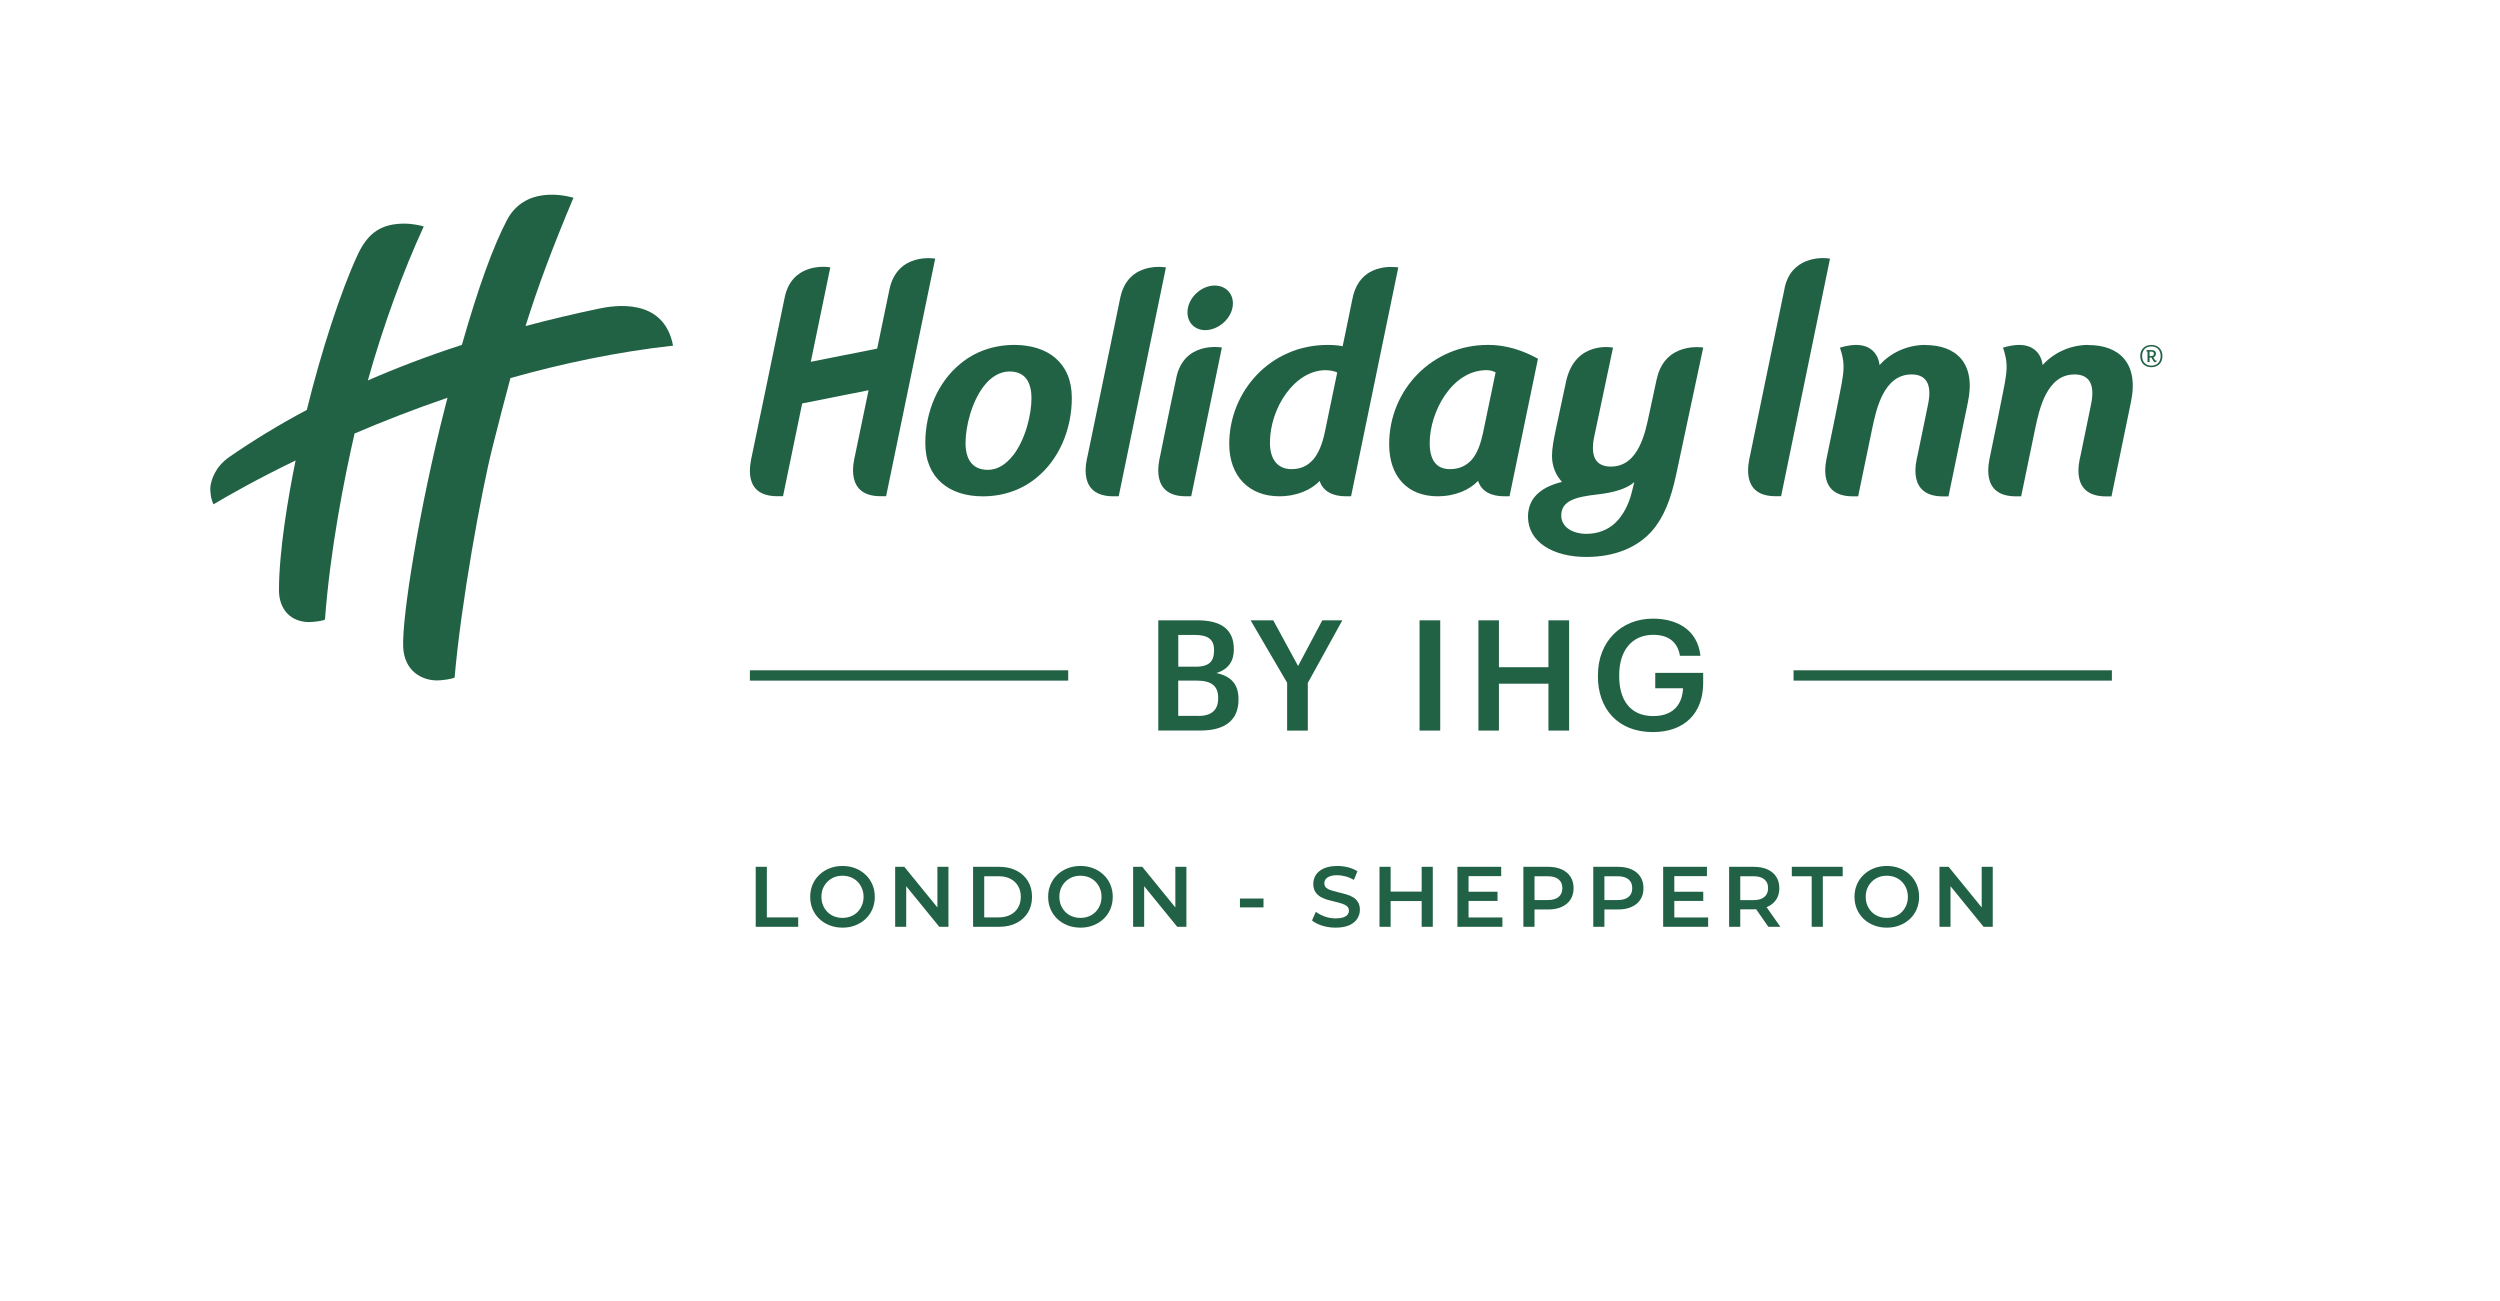 <svg width="321" height="167" viewBox="0 0 321 167" fill="none" xmlns="http://www.w3.org/2000/svg">
<rect width="321" height="167" fill="white"/>
<path d="M97.034 119V111.3H98.464V117.79H102.49V119H97.034ZM108.187 119.11C107.586 119.11 107.032 119.011 106.526 118.813C106.02 118.615 105.58 118.34 105.206 117.988C104.832 117.629 104.543 117.211 104.337 116.734C104.132 116.25 104.029 115.722 104.029 115.15C104.029 114.578 104.132 114.054 104.337 113.577C104.543 113.093 104.832 112.675 105.206 112.323C105.58 111.964 106.02 111.685 106.526 111.487C107.032 111.289 107.582 111.19 108.176 111.19C108.778 111.19 109.328 111.289 109.826 111.487C110.332 111.685 110.772 111.964 111.146 112.323C111.52 112.675 111.81 113.093 112.015 113.577C112.221 114.054 112.323 114.578 112.323 115.15C112.323 115.722 112.221 116.25 112.015 116.734C111.81 117.218 111.52 117.636 111.146 117.988C110.772 118.34 110.332 118.615 109.826 118.813C109.328 119.011 108.781 119.11 108.187 119.11ZM108.176 117.856C108.565 117.856 108.924 117.79 109.254 117.658C109.584 117.526 109.87 117.339 110.112 117.097C110.354 116.848 110.541 116.562 110.673 116.239C110.813 115.909 110.882 115.546 110.882 115.15C110.882 114.754 110.813 114.395 110.673 114.072C110.541 113.742 110.354 113.456 110.112 113.214C109.87 112.965 109.584 112.774 109.254 112.642C108.924 112.51 108.565 112.444 108.176 112.444C107.788 112.444 107.428 112.51 107.098 112.642C106.776 112.774 106.49 112.965 106.24 113.214C105.998 113.456 105.808 113.742 105.668 114.072C105.536 114.395 105.47 114.754 105.47 115.15C105.47 115.539 105.536 115.898 105.668 116.228C105.808 116.558 105.998 116.848 106.24 117.097C106.482 117.339 106.768 117.526 107.098 117.658C107.428 117.79 107.788 117.856 108.176 117.856ZM114.939 119V111.3H116.116L120.945 117.229H120.362V111.3H121.781V119H120.604L115.775 113.071H116.358V119H114.939ZM124.944 119V111.3H128.31C129.146 111.3 129.88 111.461 130.51 111.784C131.141 112.107 131.632 112.554 131.984 113.126C132.336 113.698 132.512 114.373 132.512 115.15C132.512 115.92 132.336 116.595 131.984 117.174C131.632 117.746 131.141 118.193 130.51 118.516C129.88 118.839 129.146 119 128.31 119H124.944ZM126.374 117.79H128.244C128.824 117.79 129.322 117.68 129.74 117.46C130.166 117.24 130.492 116.932 130.719 116.536C130.954 116.14 131.071 115.678 131.071 115.15C131.071 114.615 130.954 114.153 130.719 113.764C130.492 113.368 130.166 113.06 129.74 112.84C129.322 112.62 128.824 112.51 128.244 112.51H126.374V117.79ZM138.74 119.11C138.139 119.11 137.585 119.011 137.079 118.813C136.573 118.615 136.133 118.34 135.759 117.988C135.385 117.629 135.096 117.211 134.89 116.734C134.685 116.25 134.582 115.722 134.582 115.15C134.582 114.578 134.685 114.054 134.89 113.577C135.096 113.093 135.385 112.675 135.759 112.323C136.133 111.964 136.573 111.685 137.079 111.487C137.585 111.289 138.135 111.19 138.729 111.19C139.331 111.19 139.881 111.289 140.379 111.487C140.885 111.685 141.325 111.964 141.699 112.323C142.073 112.675 142.363 113.093 142.568 113.577C142.774 114.054 142.876 114.578 142.876 115.15C142.876 115.722 142.774 116.25 142.568 116.734C142.363 117.218 142.073 117.636 141.699 117.988C141.325 118.34 140.885 118.615 140.379 118.813C139.881 119.011 139.334 119.11 138.74 119.11ZM138.729 117.856C139.118 117.856 139.477 117.79 139.807 117.658C140.137 117.526 140.423 117.339 140.665 117.097C140.907 116.848 141.094 116.562 141.226 116.239C141.366 115.909 141.435 115.546 141.435 115.15C141.435 114.754 141.366 114.395 141.226 114.072C141.094 113.742 140.907 113.456 140.665 113.214C140.423 112.965 140.137 112.774 139.807 112.642C139.477 112.51 139.118 112.444 138.729 112.444C138.341 112.444 137.981 112.51 137.651 112.642C137.329 112.774 137.043 112.965 136.793 113.214C136.551 113.456 136.361 113.742 136.221 114.072C136.089 114.395 136.023 114.754 136.023 115.15C136.023 115.539 136.089 115.898 136.221 116.228C136.361 116.558 136.551 116.848 136.793 117.097C137.035 117.339 137.321 117.526 137.651 117.658C137.981 117.79 138.341 117.856 138.729 117.856ZM145.492 119V111.3H146.669L151.498 117.229H150.915V111.3H152.334V119H151.157L146.328 113.071H146.911V119H145.492ZM159.208 116.514V115.37H162.233V116.514H159.208ZM171.497 119.11C170.895 119.11 170.32 119.026 169.77 118.857C169.22 118.681 168.783 118.457 168.461 118.186L168.956 117.075C169.264 117.317 169.645 117.519 170.1 117.68C170.554 117.841 171.02 117.922 171.497 117.922C171.9 117.922 172.226 117.878 172.476 117.79C172.725 117.702 172.908 117.585 173.026 117.438C173.143 117.284 173.202 117.112 173.202 116.921C173.202 116.686 173.117 116.499 172.949 116.36C172.78 116.213 172.56 116.1 172.289 116.019C172.025 115.931 171.728 115.85 171.398 115.777C171.075 115.704 170.749 115.619 170.419 115.524C170.096 115.421 169.799 115.293 169.528 115.139C169.264 114.978 169.047 114.765 168.879 114.501C168.71 114.237 168.626 113.9 168.626 113.489C168.626 113.071 168.736 112.69 168.956 112.345C169.183 111.993 169.524 111.714 169.979 111.509C170.441 111.296 171.024 111.19 171.728 111.19C172.19 111.19 172.648 111.249 173.103 111.366C173.557 111.483 173.953 111.652 174.291 111.872L173.84 112.983C173.495 112.778 173.139 112.627 172.773 112.532C172.406 112.429 172.054 112.378 171.717 112.378C171.321 112.378 170.998 112.426 170.749 112.521C170.507 112.616 170.327 112.741 170.21 112.895C170.1 113.049 170.045 113.225 170.045 113.423C170.045 113.658 170.125 113.848 170.287 113.995C170.455 114.134 170.672 114.244 170.936 114.325C171.207 114.406 171.508 114.486 171.838 114.567C172.168 114.64 172.494 114.725 172.817 114.82C173.147 114.915 173.444 115.04 173.708 115.194C173.979 115.348 174.195 115.557 174.357 115.821C174.525 116.085 174.61 116.419 174.61 116.822C174.61 117.233 174.496 117.614 174.269 117.966C174.049 118.311 173.708 118.589 173.246 118.802C172.784 119.007 172.201 119.11 171.497 119.11ZM182.54 111.3H183.97V119H182.54V111.3ZM178.558 119H177.128V111.3H178.558V119ZM182.65 115.7H178.437V114.479H182.65V115.7ZM188.453 114.501H192.281V115.678H188.453V114.501ZM188.563 117.801H192.908V119H187.133V111.3H192.754V112.499H188.563V117.801ZM195.602 119V111.3H198.77C199.452 111.3 200.035 111.41 200.519 111.63C201.01 111.85 201.388 112.165 201.652 112.576C201.916 112.987 202.048 113.474 202.048 114.039C202.048 114.604 201.916 115.091 201.652 115.502C201.388 115.913 201.01 116.228 200.519 116.448C200.035 116.668 199.452 116.778 198.77 116.778H196.394L197.032 116.107V119H195.602ZM197.032 116.261L196.394 115.568H198.704C199.335 115.568 199.808 115.436 200.123 115.172C200.446 114.901 200.607 114.523 200.607 114.039C200.607 113.548 200.446 113.17 200.123 112.906C199.808 112.642 199.335 112.51 198.704 112.51H196.394L197.032 111.806V116.261ZM204.576 119V111.3H207.744C208.426 111.3 209.009 111.41 209.493 111.63C209.985 111.85 210.362 112.165 210.626 112.576C210.89 112.987 211.022 113.474 211.022 114.039C211.022 114.604 210.89 115.091 210.626 115.502C210.362 115.913 209.985 116.228 209.493 116.448C209.009 116.668 208.426 116.778 207.744 116.778H205.368L206.006 116.107V119H204.576ZM206.006 116.261L205.368 115.568H207.678C208.309 115.568 208.782 115.436 209.097 115.172C209.42 114.901 209.581 114.523 209.581 114.039C209.581 113.548 209.42 113.17 209.097 112.906C208.782 112.642 208.309 112.51 207.678 112.51H205.368L206.006 111.806V116.261ZM214.87 114.501H218.698V115.678H214.87V114.501ZM214.98 117.801H219.325V119H213.55V111.3H219.171V112.499H214.98V117.801ZM222.019 119V111.3H225.187C225.869 111.3 226.452 111.41 226.936 111.63C227.428 111.85 227.805 112.165 228.069 112.576C228.333 112.987 228.465 113.474 228.465 114.039C228.465 114.604 228.333 115.091 228.069 115.502C227.805 115.905 227.428 116.217 226.936 116.437C226.452 116.65 225.869 116.756 225.187 116.756H222.811L223.449 116.107V119H222.019ZM227.057 119L225.11 116.206H226.639L228.597 119H227.057ZM223.449 116.261L222.811 115.579H225.121C225.752 115.579 226.225 115.443 226.54 115.172C226.863 114.901 227.024 114.523 227.024 114.039C227.024 113.548 226.863 113.17 226.54 112.906C226.225 112.642 225.752 112.51 225.121 112.51H222.811L223.449 111.806V116.261ZM232.62 119V112.51H230.068V111.3H236.602V112.51H234.05V119H232.62ZM242.276 119.11C241.674 119.11 241.121 119.011 240.615 118.813C240.109 118.615 239.669 118.34 239.295 117.988C238.921 117.629 238.631 117.211 238.426 116.734C238.22 116.25 238.118 115.722 238.118 115.15C238.118 114.578 238.22 114.054 238.426 113.577C238.631 113.093 238.921 112.675 239.295 112.323C239.669 111.964 240.109 111.685 240.615 111.487C241.121 111.289 241.671 111.19 242.265 111.19C242.866 111.19 243.416 111.289 243.915 111.487C244.421 111.685 244.861 111.964 245.235 112.323C245.609 112.675 245.898 113.093 246.104 113.577C246.309 114.054 246.412 114.578 246.412 115.15C246.412 115.722 246.309 116.25 246.104 116.734C245.898 117.218 245.609 117.636 245.235 117.988C244.861 118.34 244.421 118.615 243.915 118.813C243.416 119.011 242.87 119.11 242.276 119.11ZM242.265 117.856C242.653 117.856 243.013 117.79 243.343 117.658C243.673 117.526 243.959 117.339 244.201 117.097C244.443 116.848 244.63 116.562 244.762 116.239C244.901 115.909 244.971 115.546 244.971 115.15C244.971 114.754 244.901 114.395 244.762 114.072C244.63 113.742 244.443 113.456 244.201 113.214C243.959 112.965 243.673 112.774 243.343 112.642C243.013 112.51 242.653 112.444 242.265 112.444C241.876 112.444 241.517 112.51 241.187 112.642C240.864 112.774 240.578 112.965 240.329 113.214C240.087 113.456 239.896 113.742 239.757 114.072C239.625 114.395 239.559 114.754 239.559 115.15C239.559 115.539 239.625 115.898 239.757 116.228C239.896 116.558 240.087 116.848 240.329 117.097C240.571 117.339 240.857 117.526 241.187 117.658C241.517 117.79 241.876 117.856 242.265 117.856ZM249.027 119V111.3H250.204L255.033 117.229H254.45V111.3H255.869V119H254.692L249.863 113.071H250.446V119H249.027Z" fill="#216145"/>
<path d="M148.719 79.65H153.789C156.698 79.65 158.425 80.757 158.425 83.329V83.412C158.425 84.817 157.789 85.924 156.189 86.418C158.111 86.836 159.023 87.883 159.023 89.76V89.843C159.023 92.475 157.281 93.798 154.17 93.798H148.726V79.643L148.719 79.65ZM153.467 85.61C155.209 85.61 155.882 84.975 155.882 83.531V83.449C155.882 82.103 155.112 81.527 153.43 81.527H151.291V85.603H153.467V85.61ZM153.841 91.929C155.606 91.929 156.413 91.136 156.413 89.671V89.588C156.413 88.123 155.598 87.39 153.662 87.39H151.284V91.921H153.841V91.929Z" fill="#216245"/>
<path d="M165.267 87.666L160.578 79.65H163.487L166.673 85.513L169.783 79.65H172.356L167.922 87.689V93.806H165.267V87.666Z" fill="#216245"/>
<path d="M182.271 79.65H184.926V93.806H182.271V79.65Z" fill="#216245"/>
<path d="M189.831 79.65H192.463V85.67H198.82V79.65H201.474V93.806H198.82V87.786H192.463V93.806H189.831V79.65Z" fill="#216245"/>
<path d="M205.176 86.814V86.657C205.176 82.439 208.107 79.433 212.242 79.433C215.271 79.433 217.963 80.817 218.337 84.204H215.704C215.39 82.327 214.119 81.512 212.28 81.512C209.505 81.512 207.905 83.569 207.905 86.679V86.836C207.905 89.865 209.311 91.944 212.28 91.944C214.934 91.944 216.018 90.343 216.101 88.377H212.534V86.395H218.688V87.704C218.688 91.622 216.235 94 212.235 94C207.703 94 205.168 90.994 205.168 86.814H205.176Z" fill="#216245"/>
<path d="M137.158 86.066H96.285V87.39H137.158V86.066Z" fill="#216245"/>
<path d="M271.167 86.066H230.293V87.39H271.167V86.066Z" fill="#216245"/>
<path d="M86.421 44.385C85.232 38.089 78.719 39.248 76.925 39.622C73.62 40.317 70.471 41.065 67.48 41.865C69.051 36.855 70.86 31.987 73.634 25.384C72.483 25.078 71.189 24.891 69.724 25.07C68.071 25.272 66.216 26.125 65.11 28.226C63.338 31.591 61.416 36.885 59.307 44.281C54.94 45.701 50.925 47.234 47.23 48.849C49.175 41.925 51.71 34.933 54.409 29.078C53.841 28.899 52.757 28.712 51.979 28.712C48.988 28.712 47.245 29.841 45.892 32.78C43.776 37.349 41.263 45.043 39.394 52.633C35.745 54.57 32.455 56.596 29.456 58.668C27.594 59.954 27.138 61.636 27.026 62.407C26.943 62.945 27.055 64.067 27.415 64.754C29.448 63.536 33.09 61.479 37.951 59.124C36.978 63.947 35.842 70.632 35.819 75.739C35.812 78.342 37.412 79.875 39.708 79.875C40.343 79.875 41.592 79.695 41.727 79.546C42.392 70.602 44.18 61.554 45.526 55.662C49.145 54.114 53.153 52.543 57.46 51.07C57.355 51.474 57.251 51.87 57.146 52.282C53.818 65.285 51.59 79.306 51.77 83.105C51.919 86.186 54.185 87.367 56.114 87.367C56.712 87.367 57.946 87.203 58.372 87.008C59.187 77.474 61.82 63.035 63.233 57.441C64.07 54.106 64.818 51.212 65.543 48.543C72.087 46.703 79.131 45.193 86.429 44.378" fill="#216245"/>
<path d="M276.237 44.288C275.369 44.288 274.808 44.871 274.808 45.716C274.808 46.561 275.369 47.152 276.237 47.152C277.104 47.152 277.657 46.569 277.657 45.716C277.657 44.864 277.097 44.288 276.237 44.288ZM276.237 46.95C275.526 46.95 275.048 46.486 275.048 45.716C275.048 44.946 275.526 44.482 276.237 44.482C276.947 44.482 277.426 44.946 277.426 45.716C277.426 46.486 276.947 46.95 276.237 46.95Z" fill="#216245"/>
<path d="M276.782 46.3C276.782 46.3 276.73 46.292 276.693 46.232L276.491 45.873C276.708 45.806 276.82 45.649 276.82 45.41C276.82 45.096 276.581 44.946 276.229 44.946H275.616V45.148H275.743V46.486H276.005V45.911H276.244L276.491 46.344C276.558 46.464 276.625 46.501 276.738 46.501C276.79 46.501 276.85 46.479 276.887 46.457L276.902 46.277C276.902 46.277 276.82 46.315 276.79 46.315L276.782 46.3ZM276.229 45.716H276.005V45.148H276.199C276.439 45.148 276.558 45.215 276.558 45.425C276.558 45.597 276.476 45.716 276.237 45.716H276.229Z" fill="#216245"/>
<path d="M212.721 48.677C211.816 52.865 211.771 53.104 211.771 53.089C211.27 55.445 210.44 59.909 206.836 59.909C203.62 59.909 204.645 56.357 204.832 55.43L207.112 44.632C207.112 44.632 202.229 43.645 201.078 49.014C199.926 54.383 199.739 55.273 199.739 55.273C199.507 56.402 199.276 57.553 199.276 58.518C199.276 59.909 199.777 61.016 200.554 61.876C197.586 62.608 196.195 64.149 196.195 66.347C196.195 69.593 199.403 71.514 203.68 71.514C207.344 71.514 210.246 70.281 212.093 68.194C213.596 66.497 214.53 64.179 215.226 60.904L218.695 44.624C218.695 44.624 213.775 43.794 212.728 48.677H212.721ZM209.498 63.296C209.109 64.807 208.413 66.153 207.419 67.125C206.454 68.045 205.138 68.546 203.71 68.546C201.938 68.546 200.465 67.693 200.465 66.19C200.465 64.269 202.356 63.797 205.138 63.483C207.112 63.259 208.847 62.788 209.842 61.906L209.498 63.296Z" fill="#216245"/>
<path d="M190.998 44.288C183.969 44.288 178.368 49.971 178.368 57.038C178.368 61.18 180.723 63.723 184.589 63.723C186.908 63.723 188.74 62.863 189.786 61.741C190.235 63.184 191.596 63.723 193.144 63.723H193.824L197.474 46.06C195.507 44.983 193.421 44.281 191.005 44.281L190.998 44.288ZM190.415 55.609C190.115 57 189.682 58.197 188.994 59.004C188.298 59.782 187.409 60.238 186.167 60.238C184.432 60.238 183.572 59.079 183.572 56.873C183.572 52.932 186.399 47.526 190.886 47.526C191.342 47.526 191.716 47.653 192.037 47.81L190.415 55.602V55.609Z" fill="#216245"/>
<path d="M268.146 44.288C265.693 44.288 263.599 45.395 262.268 46.875C262.268 46.875 262.089 43.159 257.183 44.639C258.073 47.242 257.587 48.154 256.585 53.403L255.546 58.473C255.366 59.348 254.222 63.73 258.836 63.73H259.516L261.341 54.921C261.85 52.558 262.792 48.079 266.366 48.079C268.138 48.079 269.051 49.186 268.497 51.9L267.144 58.473C266.949 59.318 265.783 63.738 270.426 63.738H271.114L273.597 51.706C274.704 46.561 272.027 44.303 268.146 44.303" fill="#216245"/>
<path d="M114.194 37.214C113.962 38.328 113.454 40.766 112.631 44.759L104.106 46.456L106.611 34.328C105.834 34.185 101.609 33.849 100.741 38.253C100.472 39.629 96.554 58.458 96.554 58.458C96.359 59.438 95.215 63.715 99.829 63.715H100.54L103 51.803L111.524 50.106C110.679 54.203 109.79 58.458 109.79 58.458C109.603 59.303 108.466 63.715 113.08 63.715H113.775L120.079 33.206C120.079 33.206 115.196 32.331 114.194 37.206" fill="#216245"/>
<path d="M247.208 44.288C244.755 44.288 242.662 45.395 241.33 46.875C241.33 46.875 241.151 43.159 236.246 44.639C237.135 47.242 236.649 48.154 235.655 53.403L234.615 58.473C234.436 59.348 233.292 63.73 237.906 63.73H238.586L240.411 54.921C240.919 52.558 241.861 48.079 245.436 48.079C247.215 48.079 248.12 49.186 247.567 51.9L246.213 58.473C246.019 59.318 244.852 63.738 249.496 63.738H250.184L252.667 51.706C253.773 46.561 251.096 44.303 247.215 44.303" fill="#216245"/>
<path d="M229.149 36.99C228.387 40.557 224.715 58.458 224.715 58.458C224.483 59.49 223.466 63.715 227.998 63.715H228.693L234.974 33.206C233.778 32.996 229.987 33.019 229.142 36.982" fill="#216245"/>
<path d="M130.249 44.288C127.542 44.288 125.141 45.178 123.332 46.688C120.468 49.006 118.808 52.828 118.808 56.888C118.808 61.404 121.903 63.73 126.188 63.73C128.895 63.73 131.288 62.84 133.098 61.33C135.962 59.012 137.622 55.153 137.622 51.085C137.622 46.569 134.526 44.288 130.241 44.288H130.249ZM130.047 58.503C129.194 59.587 128.117 60.328 126.839 60.328C124.79 60.328 123.975 58.892 123.975 56.888C123.975 54.727 124.782 51.519 126.375 49.515C127.22 48.431 128.349 47.698 129.628 47.698C131.669 47.698 132.44 49.133 132.44 51.138C132.44 53.306 131.632 56.514 130.047 58.518V58.503Z" fill="#216245"/>
<path d="M151.044 48.49C150.02 53.254 148.98 58.466 148.98 58.466C148.793 59.311 147.657 63.723 152.27 63.723H152.951L156.892 44.617C156.712 44.595 152.039 43.802 151.037 48.49" fill="#216245"/>
<path d="M143.836 38.261C142.834 43.129 139.663 58.466 139.663 58.466C139.461 59.311 138.325 63.723 142.946 63.723H143.641L149.706 34.335C149.706 34.335 144.823 33.43 143.836 38.261Z" fill="#216245"/>
<path d="M155.987 36.661C154.207 36.661 152.472 38.283 152.472 40.108C152.472 41.461 153.437 42.389 154.746 42.389C156.525 42.389 158.305 40.766 158.305 38.949C158.305 37.603 157.303 36.668 155.987 36.668" fill="#216245"/>
<path d="M173.657 38.343C173.201 40.654 172.348 44.684 172.393 44.46C171.93 44.348 171.197 44.288 170.464 44.288C163.091 44.288 157.834 50.278 157.834 57C157.834 61.135 160.376 63.723 164.25 63.723C166.568 63.723 168.37 62.878 169.447 61.756C169.896 63.162 171.242 63.723 172.797 63.723H173.477L179.542 34.335C179.138 34.283 174.592 33.61 173.657 38.351V38.343ZM170.083 55.609C169.776 57 169.312 58.197 168.617 59.004C167.921 59.782 167.062 60.238 165.828 60.238C164.093 60.238 163.061 59.042 163.061 56.843C163.061 52.364 166.246 47.533 170.195 47.533C170.778 47.533 171.429 47.668 171.698 47.833L170.083 55.609Z" fill="#216245"/>
</svg>
